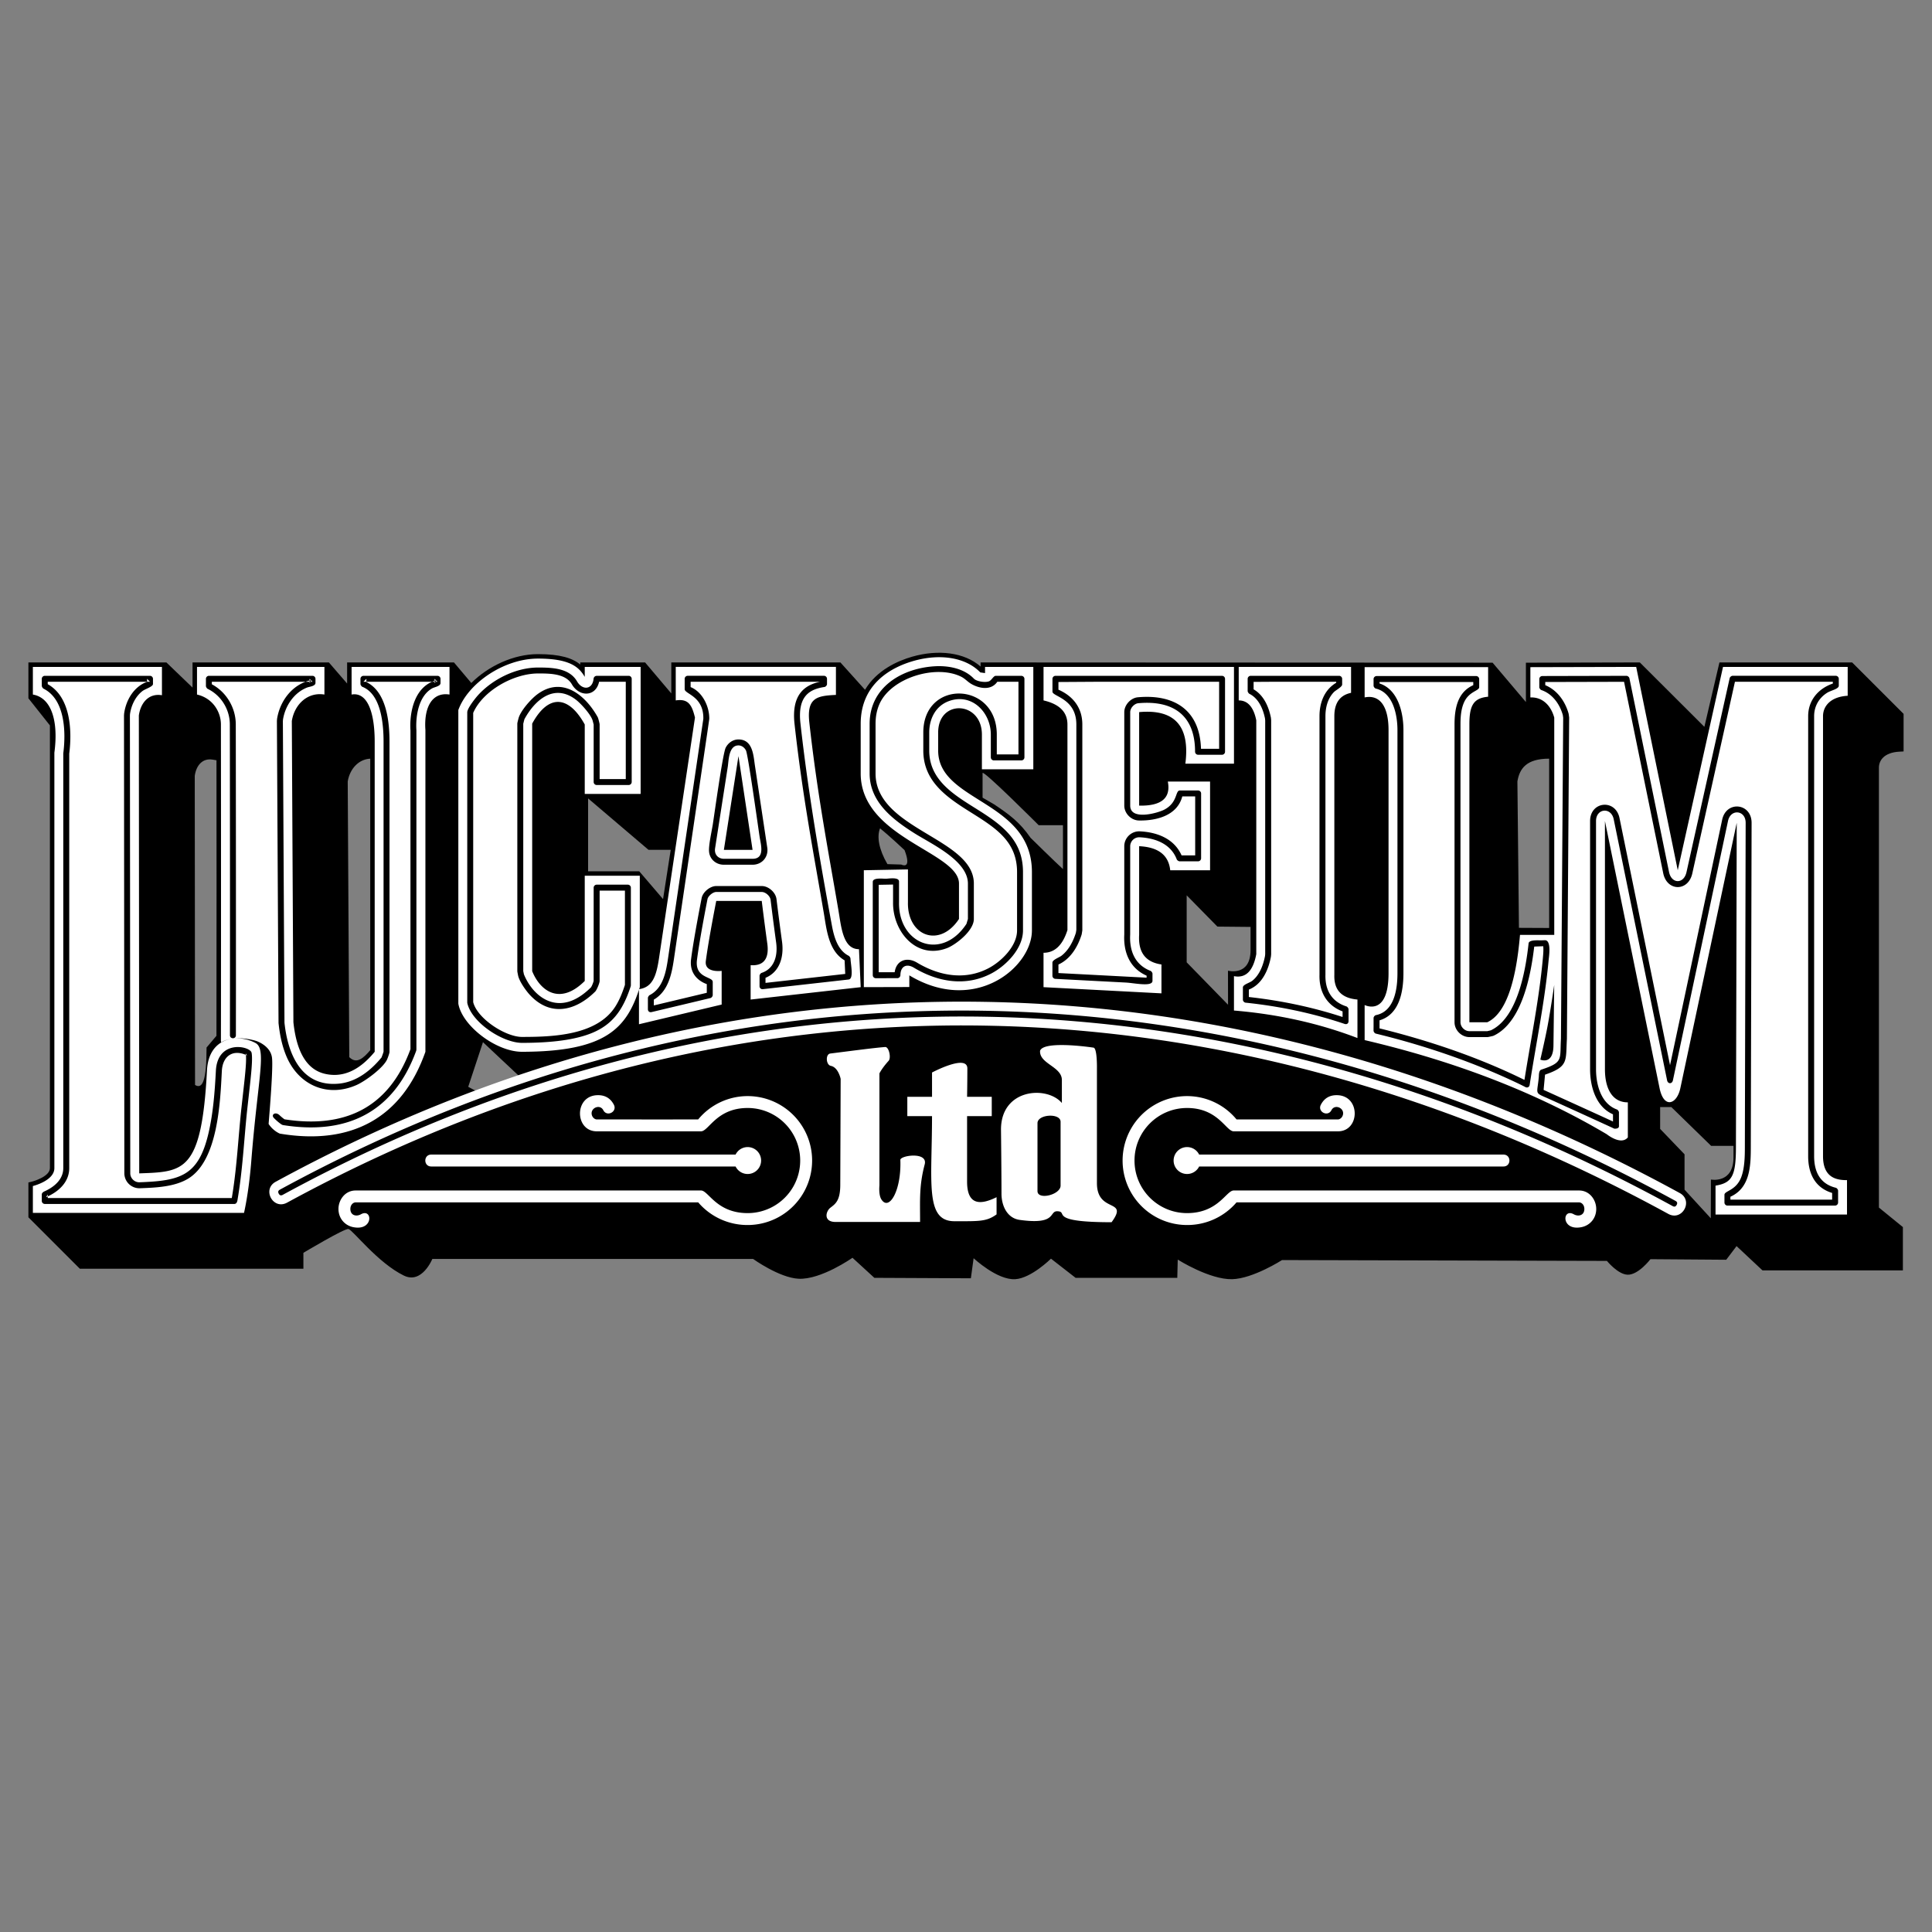 <svg xmlns="http://www.w3.org/2000/svg" width="2500" height="2500" viewBox="0 0 192.756 192.756"><rect x="0" y="0" width="192.756" height="192.756" fill="#808080" stroke="none"/><g fill-rule="evenodd" clip-rule="evenodd"><path fill="#fff" fill-opacity="0" d="M0 0h192.756v192.756H0V0z"/><path d="M47.499 108.855l4.388-1.404-3.701-3.473-1.471 4.453.784.424zm125.45 5.465l-2.23.002-3.971-3.869h-1.115v2.178l2.434 2.535v3.529l2.619 2.855.012-3.867s2.252.439 2.252-2.213v-1.15h-.001zm-48.181-21.841l-3.309-.032-3.064-3.12v6.685l4.127 4.232-.006-3.396s2.252.596 2.252-2.056v-2.313zm29.791-16.787c-2.273 0-2.949.988-3.168 2.268l.154 14.611 3.014.014V75.692zM87.8 82.646c-.328.82-.123 2.092.738 3.568l1.383.042s1.1.59.328-1.436c.001 0-1.517-1.435-2.449-2.174zm18.253-.316l-2.424.001s-5.598-5.604-5.598-5.199v2.45l1.154.67c1.559 1.044 2.566 1.791 3.635 3.338 0 0 2.484 2.443 3.232 3.119V82.33h.001zm-39.136 2.459h-2.214l-6.029-5.133v7.272h5.102l2.377 2.775.764-4.914zm-29.979-9.097c-1.142.057-2.026.988-2.246 2.268l.155 27.511c.723.723 1.4.121 2.091-.695V75.692zm-15.34.159l-.381-.063c-1.002-.166-1.635.556-1.787 1.618l.029 30.84c.76.465 1.149-.469 1.149-3.736l.988-1.168c.017-9.498.008-21.845.002-27.491zm64.705-7.031c1.157-1.943 3.221-2.878 4.715-3.305 2.597-.741 5.195-.432 6.816.985v-.408l51.082.024 3.324 3.926v-3.924l11.365-.027 6.441 6.426 1.502-6.425h13.24l5.133 5.132v3.747l-.422.023c-1.518.082-2.039.874-2.039 1.589v43.898l2.391 1.947v4.32h-14.006l-2.588-2.424-1.031 1.361-7.561-.057s-1.203 1.582-2.279 1.549c-.969-.029-2.064-1.377-2.064-1.377l-32.414-.084s-2.896 1.857-4.975 1.908c-2.25.057-5.43-1.955-5.43-1.955l-.045 1.82h-10.146l-2.457-1.912s-1.965 1.951-3.564 2.047c-1.811.109-4.154-2.092-4.154-2.092l-.274 2.002-9.629-.045-2.183-2.002s-3.134 2.209-5.383 2.092c-1.924-.1-4.528-1.973-4.528-1.973s-25.203-.01-32.007 0c0 0-1.033 2.537-2.836 1.66-2.604-1.268-5.089-4.535-5.53-4.65-.365-.096-4.498 2.377-4.498 2.377l.001 1.59H7.967l-5.133-5.133v-3.475l.341-.082c.171-.041 1.802-.51 1.804-1.35V72.375l-2.145-2.707v-3.577h13.767l2.608 2.51v-2.51h13.604l1.819 2.106v-2.106h10.659l1.731 2.051c1.692-1.686 4.212-2.88 6.654-2.88 2.221 0 3.446.402 4.219 1.039v-.21h6.466l2.614 3.093v-3.093h16.871l2.457 2.729z"/><path d="M132.838 110.764c.32-.623 1.236-.252 1.162.379-.041.34-.314.543-.512.543-6.662.004-9.316.002-10.117 0a6.401 6.401 0 0 0-4.938-2.328 6.43 6.43 0 1 0 0 12.862 6.456 6.456 0 0 0 4.934-2.258h34.18c.244 0 .525.242.525.658-.002.641-.59.789-1.055.529-1.162-.648-1.281 1.674.744 1.289.898-.172 1.496-.914 1.496-1.816.002-.891-.645-1.846-1.711-1.846h-34.463c-.74 0-1.539 2.256-4.65 2.256-2.896 0-5.242-2.348-5.242-5.244s2.346-5.244 5.242-5.244c3.1 0 3.891 2.326 4.648 2.328 0 0 2.062.006 10.406 0 2.197 0 2.277-3.52-.041-3.605-.701-.027-1.297.242-1.664.953-.362.702.693 1.247 1.056.544zM150 115.193h-30.361a1.343 1.343 0 1 0 0 1.188H150c.793 0 .793-1.188 0-1.188zm-89.809-4.429c-.322-.623-1.236-.252-1.162.379.04.34.314.543.511.543 6.661.004 9.316.002 10.117 0a6.4 6.4 0 0 1 4.937-2.328 6.43 6.43 0 1 1 0 12.862 6.455 6.455 0 0 1-4.933-2.258H35.48c-.244 0-.525.242-.524.658.001.641.59.789 1.055.529 1.161-.648 1.281 1.674-.746 1.289-.897-.172-1.495-.914-1.496-1.816-.001-.891.645-1.846 1.711-1.846h34.463c.74 0 1.539 2.256 4.649 2.256a5.244 5.244 0 0 0 0-10.488c-3.099 0-3.889 2.326-4.648 2.328 0 0-2.061.006-10.405 0-2.196 0-2.278-3.52.042-3.605.701-.027 1.297.242 1.665.953.362.702-.693 1.247-1.055.544zm-17.164 4.429h30.362a1.343 1.343 0 1 1 0 1.188H43.027c-.791 0-.791-1.188 0-1.188zm80.086-17.802v3.43c4.398.365 8.504 1.281 12.32 2.744v-3.842c-1.59-.135-2.357-.959-2.305-2.469V71.458c0-1.326.557-2.104 1.668-2.332v-2.589h-11.209v3.344c.902 0 1.484.663 1.752 1.989v23.326c-.318 1.691-1.06 2.423-2.226 2.195zm-19-2.333v3.431l11.766.617v-2.881c-1.59-.229-2.332-1.212-2.227-2.95v-8.85c1.91.09 2.943.891 3.102 2.4h3.975v-8.85h-4.215c.318 1.646-.637 2.447-2.861 2.402v-9.33c3.551-.321 5.088 1.395 4.611 5.146h4.85v-9.656h-19v3.344c1.59.366 2.385 1.166 2.385 2.4v20.514c-.478 1.508-1.272 2.263-2.386 2.263zm-17.928-8.233v11.663l4.539-.012v-1.164c6.547 3.938 12.231-.811 12.231-4.482v-5.822c0-7.171-9.354-6.963-9.354-12.125v-1.801c0-3.361 4.364-3.153 4.364.208v3.463h5.129V66.537h-4.816v.617l-.475-.068c-1.431-1.489-3.995-1.905-6.663-1.143-2.129.608-5.268 2.217-5.268 6.271v4.955c0 6.446 9.806 7.832 9.806 10.985v3.533c-1.94 2.945-5.163 1.699-5.093-1.663v-3.282l-4.4.083zM45.728 70.84v29.294c.383 2.221 3.777 4.807 6.36 4.803 8.346-.012 10.458-2.332 11.745-6.449V87.374H58.34v10.498c-2.487 2.475-4.449.988-5.244-.977V72.196c1.575-2.901 3.586-2.901 5.244.085v6.931h5.576V66.537H58.34v.995c-.583-1.006-1.523-1.824-4.664-1.824-3.42 0-6.993 2.48-7.948 5.132zm-26.073-4.303h12.713v2.758c-1.696-.275-2.989.997-3.253 2.643l.158 30.051c.319 3.018 1.366 4.732 3.142 5.145 1.775.412 3.431-.32 4.968-2.195V73.997c0-3.019-.769-4.978-2.305-4.702v-2.758h9.769v2.758c-1.749-.275-2.564 1.294-2.404 3.535v32.108c-2.332 6.631-7.418 9.355-14.521 8.164 0 0-.661-.254-1.123-.967.103-1.27.462-5.6.339-6.598-.154-1.246-1.598-1.689-1.598-1.689s-2.075-.674-3.485.146l-.014-.146c.022-12.358 0-31.567 0-31.567 0-1.234-.795-2.621-2.386-2.986v-2.758zM3.28 118.33v2.678h21.065s.471-1.949.724-5.145c.659-8.34 1.566-11.191.412-11.809-1.747-.938-4.653-.621-4.829 2.729-.535 10.191-2.313 10.123-6.762 10.285l-.037-45.679c.159-1.188.927-2.255 2.305-2.026v-2.826H3.28v2.758c1.854.319 2.568 2.643 2.145 5.8v41.452c-.004 1.265-2.145 1.783-2.145 1.783zm132.87-18.059v3.5c9.168 2.148 17.223 5.283 24.166 9.398 0 0 1.402 1.141 2.094.311v-3.498c-1.588 0-2.285-1.426-2.285-3.301V81.915l5.438 26.589c.418 2.17 1.734 1.684 2.08.09l5.631-26.502-.08 32.358c0 2.877-.389 3.57-2.035 3.842v2.881h13.117v-3.43c-1.008 0-2.393-.207-2.393-2.391v-43.9c0-1.005.766-1.942 2.461-2.034v-2.881h-12.438l-4.516 20.289-4.148-20.289-10.557.026v3.019c1.271-.045 2.066.871 2.383 2.014v21.68h-3.418c-.424 4.985-1.51 7.889-3.26 8.713h-1.789V72.281c0-1.867.385-2.633 1.869-2.769v-2.951h-12.32v3.02c1.59-.321 2.385 1.008 2.385 3.249v24.263c0 4.399-2.385 3.178-2.385 3.178zm18.221 2.26c.32-1.652.693-4.262.693-4.262l-.074 5.994c0 2.045-1.311 1.455-1.311 1.455s.452-1.937.692-3.187zM63.75 98.689v3.5l8.25-1.964v-3.361s-1.737.238-1.58-.984c.277-2.147 1.04-5.994 1.04-5.994h4.539s.208 1.731.555 4.262c.208 1.524-.391 2.24-1.663 2.148v3.43l10.982-1.236-.173-3.789c-1.589 0-1.761-2.171-2.045-3.847-.969-5.716-2.095-11.447-2.909-18.779-.277-2.494.8-2.653 2.655-2.744v-2.795H67.419v3.344c1.22-.183 1.601.388 1.918 1.714L65.76 95.537c-.264 1.785-.631 2.971-2.01 3.152zm9.926-23.252l1.407 9.354h-2.862l1.455-9.354zm-46.172 42.469c46.328-25.231 95.936-23.009 140.086 1.125 1.387.758.248 2.84-1.141 2.082-43.494-23.777-92.243-25.939-137.811-1.123-1.388.758-2.524-1.328-1.134-2.084zm72.365-5.211s.049 4.15.049 6.387c0 1.244.58 2.455 1.812 2.627 3.779.529 2.885-.9 3.779-.861 1.143.051-1.043 1.094 5.393 1.094 1.766-2.412-1.461-.844-1.461-3.902v-11.436s.039-2.021-.34-2.08c-1.4-.207-5.018-.586-5.332.309-.098 1.301 2.174 1.576 2.174 2.918v2.297c-1.476-1.751-6.074-1.454-6.074 2.647zm3.641-.636c0-.9 2.305-1.035 2.305-.137v6.365c0 .926-2.305 1.475-2.305.549v-6.777zm-12.987-2.631v1.928h2.465c0 6.584-.726 10.486 2.233 10.486 2.462 0 3.197.051 4.207-.682v-1.715c-1.484.732-2.942.93-2.942-1.557v-6.533h2.462v-1.928h-2.462s.027-1.402.027-2.82c0-1.48-3.524.398-3.524.398v2.422h-2.466v.001zm-7.684 11.074c-.444.344-.727 1.414.536 1.414h8.422c0-2.182-.104-3.609.459-5.74.344-1.305-2.445-.898-2.428-.449.114 3.062-1.132 5.156-1.897 3.93-.288-.459-.191-1.377-.191-1.377v-11.184s.227-.492.917-1.258c.272-.303.029-1.406-.344-1.377-1.096.082-3.331.381-5.474.65-.497.062-.439 1.133.052 1.23.751.148.981 1.297.981 1.297l-.038 10.564c0 1.609-.497 1.915-.995 2.3z" fill="#fff"/><path d="M21.138 68.274c1.46.777 2.386 2.354 2.386 4.005l.002 1.554.002 1.553.004 3.882.004 3.881.003 4.896.001 5.184v5.178l-.005 4.881c0 .395-.594.395-.594 0l.005-4.881.001-5.178-.001-5.184-.003-4.896-.004-3.881-.003-3.881-.003-1.554-.003-1.553c0-1.493-.867-2.908-2.217-3.555-.066-.031-.168-.194-.168-.268V67.724c0-.158.139-.297.296-.297h10.338c.158 0 .296.139.296.297v.409c0 .329-.603.373-.827.459-1.319.514-2.19 1.826-2.413 3.192l-.013.17.16 30.083c.334 3.141 1.693 6.447 5.449 6.076 1.739-.172 3.164-1.303 4.236-2.613.009-.018.008-.029.02-.057l.042-.109.043-.117.042-.119.034-.105.019-.068.001-3.855V73.997c0-1.692-.225-4.728-2.117-5.474-.079-.031-.188-.191-.188-.276v-.522c0-.158.139-.297.297-.297H43.654c.157 0 .296.139.296.297v.428c0 .311-.607.398-.823.519-1.364.763-1.674 2.773-1.582 4.188v31.869l-.018.102c-2.249 6.176-6.948 8.43-13.295 7.418a.539.539 0 0 1-.205-.104l-.073-.051-.09-.068-.105-.084a5.808 5.808 0 0 1-.424-.391c-.334-.334.134-.686.565-.279.045.045.087.082.127.117l.105.09.093.076.075.057.06.043.03.02c6.017.938 10.413-1.15 12.562-6.998V72.879c-.123-1.928.462-4.497 2.632-5.015l-.228.289v-.428l.297.296H36.259l.296-.296v.325c2.022.983 2.305 3.993 2.305 5.946v30.942c0 .078-.025.156-.047.232l-.038.119-.045.131-.048.129-.046.117c-.356.857-2.189 2.199-3.052 2.582-2.913 1.295-5.807.02-7.018-2.883-.437-1.047-.658-2.172-.777-3.295l-.021-3.779-.121-22.582-.02-3.775.004-.061.008-.097.005-.062c.295-1.837 1.586-3.513 3.477-3.872l-.241.291v-.409l.297.296H21.135v.254h.003zm50.193 16.598c.025.494.408.81.891.81H75.082c1.28 0 .814-1.465.705-2.191-.163-1.082-1.151-8.193-1.362-8.616-.144-.286-.418-.504-.748-.505-.984-.002-.973 1.517-1.063 2.1l-1.273 8.186c-.01.073-.014.145-.01.216zm-.593.029c-.032-.643.276-1.996.382-2.676.172-1.109.994-7.055 1.281-7.623.247-.488.723-.827 1.279-.826 1.434.003 1.486 1.592 1.639 2.608l1.231 8.186c.14.932-.524 1.704-1.467 1.704h-2.861c-.799.001-1.444-.564-1.484-1.373zm89.141 27.163c-.711-.326-1.648-.752-2.584-1.18l-2.566-1.164c-1.725-.783-1.375-.379-1.201-2.268.014-.15-.018-.646.248-.734 2.229-.736 1.836-.986 1.961-3.09l.057-7.998.166-24.017-.037-.276c-.309-1.091-1.035-2.116-2.145-2.491-.09-.03-.201-.188-.201-.281v-.82c0-.157.137-.296.295-.297l2.102-.005 2.1-.005 2.102-.005 2.1-.005c.117 0 .268.123.291.237l3.953 19.336c.248 1.204 1.475 1.214 1.742.015l4.309-19.359c.023-.11.176-.232.287-.232h10.302c.158 0 .297.139.297.297V68.415c0 .33-.783.462-1.166.705-.82.521-1.295 1.354-1.295 2.329V115.35c0 1.553.586 2.768 2.164 3.154.105.027.227.18.227.289v1.192a.305.305 0 0 1-.297.297h-10.744a.305.305 0 0 1-.297-.297v-.782c0-.406 1.168-.402 1.682-1.777.33-.887.354-2.041.354-2.975l.02-8.09.02-8.09.02-8.088.02-8.09c.004-1.27-1.496-1.429-1.76-.187l-5.498 25.88c-.08.381-.504.379-.58-.002l-5.326-26.048c-.256-1.244-1.764-1.091-1.764.178v24.766c0 1.525.488 3.438 2.09 4.016.084.029.197.188.197.279V112.361c0 .289-.461.246-.461.246-.004 0-.448-.207-1.184-.543zm1.049-.171v-.717c-1.715-.746-2.285-2.777-2.285-4.494V81.916c0-1.98 2.539-2.237 2.936-.297l5.041 24.655 1.08-5.08 4.121-19.41c.412-1.935 2.939-1.666 2.936.312l-.02 8.089-.02 8.089-.02 8.09-.02 8.088c0 1.871-.066 4.066-2.035 4.947V119.69H182.792V119.02c-1.717-.523-2.391-1.947-2.391-3.668V71.452c0-1.575 1.008-2.757 2.461-3.253v-.179h-9.767l-1.023 4.608-3.232 14.519c-.404 1.822-2.525 1.804-2.9-.025l-3.906-19.099-1.855.005-2.102.005-2.102.005-1.803.004v.319c1.195.49 1.99 1.62 2.328 2.837l.008.04.043.317.004.042-.168 24.038-.057 8.021c-.129 2.193.191 2.75-2.182 3.562l-.143 1.521.971.439 2.566 1.166 2.584 1.178.802.371zm-34.713-16.56l.014-.151V71.884l-.02-.204c-.193-.955-.639-2.007-1.562-2.46-.064-.032-.168-.194-.168-.266v-1.23c0-.158.141-.297.297-.297h8.834c.158 0 .297.139.297.297v.57c0 .245-.639.565-.822.754-.621.636-.846 1.542-.846 2.41V97.259c-.041 1.51.619 2.686 2.1 3.154.09.029.205.188.205.283v1.182c0 .23-.172.354-.391.279-3.199-1.08-6.525-1.771-9.885-2.121-.133-.014-.264-.16-.264-.295v-1.224c0-.297.668-.447.945-.672.73-.584 1.094-1.581 1.262-2.471l.004-.041zm7.734 6.132V100.908c-1.605-.604-2.348-1.98-2.303-3.654V71.457c0-1.336.475-2.629 1.668-3.338v-.099h-6.33l-1.912.012v.744c1.008.583 1.504 1.722 1.725 2.816l.008.072.012.117.006.073v23.355l-.006.069-.01.109-.008.068c-.248 1.311-.869 2.754-2.201 3.274v.743c3.173.35 6.316 1.001 9.351 1.993zm-26.599-8.448l.037-.246V72.281c0-2.604-2.383-2.778-2.383-3.273v-1.282c0-.158.139-.297.297-.297h16.626c.156 0 .295.139.295.297v7.281a.304.304 0 0 1-.295.296h-2.4a.305.305 0 0 1-.295-.297c.008-3.634-2.176-5.16-5.66-4.846-.406.037-.811.481-.811.887v9.331c0 1.516 2.744.751 3.418.393 1.344-.715 1.062-1.905 1.535-1.905h1.824c.158 0 .297.139.297.296v6.476a.304.304 0 0 1-.297.296h-1.854c-.086 0-.246-.109-.277-.19-.598-1.569-2.156-2.134-3.715-2.208a.898.898 0 0 0-.932.889v6.612l-.002 2.212c-.088 1.594.463 3.013 2.037 3.617.08.031.189.189.189.275v.714c0 .627-1.789.221-2.66.174l-7.043-.369a.312.312 0 0 1-.281-.295v-1.33c0-.275.689-.513.908-.684.719-.56 1.154-1.414 1.428-2.266l.014-.068zm7.046 4.526v-.201c-1.689-.743-2.322-2.35-2.227-4.11v-8.807c0-.839.717-1.521 1.555-1.481 1.721.082 3.422.725 4.162 2.397h1.358V79.458H117.957c-.502 1.924-2.592 2.437-4.334 2.402-.773-.016-1.453-.709-1.453-1.483v-9.331c0-.712.641-1.414 1.352-1.478 3.668-.331 6.188 1.294 6.301 5.141h1.81V68.02H109.46l-3.859.024v.765c1.473.647 2.383 1.822 2.383 3.471v20.514l-.002.045-.057.357-.01.044c-.387 1.226-1.102 2.437-2.314 2.99V97.082l2.066.107 6.729.354zm-25.399.049l-.541.002-.541.002h-.542a.305.305 0 0 1-.297-.297V87.989c0-.458 1.028-.311 1.305-.316.277-.006 1.315-.196 1.315.277v2.077c-.069 4.185 4.267 5.885 6.726 2.15l.147-.49v-3.532c0-2.288-3.624-3.941-5.318-5.01-2.182-1.375-4.488-3.13-4.488-5.975V72.216c0-3.616 3.155-5.513 6.423-5.737 1.38-.095 2.977.188 3.975 1.227.289.299 1.205.424 1.549.25.227-.115.424-.526.625-.526h2.576c.156 0 .297.139.297.297v7.841a.306.306 0 0 1-.297.297H99.152a.305.305 0 0 1-.297-.297V73.29c0-2.239-1.923-4.188-4.207-3.333-1.317.493-1.938 1.776-1.938 3.125v1.801c0 2.746 2.146 4.203 4.205 5.503l.44.276.445.281c2.355 1.501 4.264 3.015 4.264 6.065v5.823c0 1.809-1.684 3.523-3.176 4.302-2.539 1.324-5.322.85-7.706-.584-.75-.451-1.342-.133-1.349.748a.309.309 0 0 1-.295.295h-.541zm-.002-.594h.267c.165-1.203 1.231-1.555 2.227-.957 2.203 1.324 4.773 1.793 7.126.565 1.283-.669 2.857-2.204 2.857-3.776v-5.823c0-2.819-1.818-4.181-3.99-5.565l-.443-.28-.44-.276c-2.254-1.422-4.481-3.003-4.481-6.005V73.08c0-5.325 7.332-5.106 7.332.208V75.267h2.162V68.02h-2.111c-.609.892-1.783.683-2.583.224-.382-.219-.623-.535-1.045-.74-2.521-1.228-6.979.12-8.134 2.748-.241.548-.385 1.195-.385 1.962V77.168c0 5.597 9.807 6.447 9.807 10.985v3.532c0 1.195-1.83 2.583-2.67 2.906-3.079 1.187-5.435-1.675-5.39-4.569v-1.771l-1.433.027V97h.786l.541-.002zM60.321 67.427h2.408c.158 0 .296.139.296.297v10.301a.304.304 0 0 1-.296.296h-3.202a.304.304 0 0 1-.297-.296V72.28c0-.004-.007-.015-.012-.033l-.046-.186-.048-.178c-.166-.585-1.158-1.685-1.663-2.07-2.158-1.652-4.074-.02-5.147 1.958-.002.003 0 .016-.005.034l-.048.182-.043.177c-.004.018-.012.028-.012.032v24.699l.035.166.029.145c.718 1.775 2.384 3.326 4.434 2.746.694-.199 1.457-.645 2.264-1.449.109-.18.208-.43.26-.633l.002-2.325V88.56c0-.157.139-.296.297-.296H62.646c.158 0 .296.139.296.296v9.745l-.014.092c-1.037 3.225-2.604 4.615-5.981 5.268-1.288.248-2.878.381-4.861.383-1.92.002-5.018-2.021-5.46-3.961l-.008-.066V71.064c0-.404.855-1.466 1.095-1.727 1.464-1.592 3.782-2.737 5.963-2.737 1.379 0 3.118.042 3.894 1.38.534.922 1.553.838 1.653-.28a.321.321 0 0 1 .295-.271h.803v-.002zm0 .593h-.548c-.334 1.526-1.978 1.531-2.716.256-.638-1.101-2.271-1.084-3.381-1.084-2.392 0-5.479 1.685-6.465 3.932V99.986c.414 1.65 3.227 3.471 4.875 3.469 3.037-.004 7.45-.135 9.303-3.027.401-.627.695-1.348.961-2.166v-9.403h-2.525v9.014c0 .213-.287.902-.438 1.053-1.987 1.977-4.513 2.531-6.546.311-.387-.424-1.032-1.332-1.151-1.91l-.03-.15-.029-.15a1.082 1.082 0 0 1-.018-.129V72.196c0-.016.008-.082.028-.169l.046-.189.05-.188c.207-.743 1.231-1.9 1.854-2.366 2.478-1.853 4.801.033 6.047 2.276.008.015.033.078.058.165l.053.191.047.193c.021.087.029.155.029.172V77.729H62.434V68.02H60.321zm-35.22 37.019l.012.062c.024.174.03.35.03.525.001.152-.004.305-.011.457l-.016.27-.021.299-.028.33a68.398 68.398 0 0 1-.163 1.57l-.104.932-.115 1.033c-.316 2.867-.444 5.768-.894 8.617l-.064.395c-.034.191-.047.59-.352.59H4.466a.306.306 0 0 1-.297-.297v-.65c0-.158.161-.264.286-.318l.105-.049.107-.053.107-.057c.825-.443 1.537-1.15 1.539-2.146V75.173l.003-.037c.265-2.062.191-5.359-1.981-6.431a.445.445 0 0 1-.166-.266V67.724c0-.158.139-.297.297-.297h10.501c.158 0 .296.139.296.297v.518c0 .275-.767.485-1.051.705-.705.543-1.125 1.444-1.244 2.312l-.007.141.005 5.699.004 5.71.005 5.71.004 5.709.005 5.71.004 5.709.004 5.711.005 5.709c0 .492.43.908.922.889 4.072-.148 5.901-.627 6.896-4.955.462-2.014.615-4.117.723-6.174.168-3.153 3.435-2.47 3.563-1.788zM14.673 68.028v-.303l.296.296H4.763v.241c2.29 1.282 2.437 4.638 2.145 6.931v41.357c-.003 1.229-.832 2.123-1.857 2.672l-.118.061-.118.059-.116.055-.111.049.177-.271V119.528H23.126l.016-.094.064-.391c.448-2.84.576-5.73.891-8.588l.115-1.035.104-.93c.058-.518.115-1.037.161-1.557l.027-.324.021-.289.015-.264a8.67 8.67 0 0 0 .011-.428c0-.141-.004-.283-.022-.424l-.021-.109.163.213c-1.4-.676-2.458.02-2.538 1.553-.16 3.041-.371 8.949-3.382 10.746-1.369.818-3.254.889-4.808.945a1.5 1.5 0 0 1-1.537-1.482l-.004-5.709-.005-5.709-.004-5.711-.004-5.71-.004-5.709-.005-5.71-.004-5.71-.005-5.72.003-.049.006-.08.003-.049c.178-1.343.967-2.701 2.29-3.176zm122.368 34.49v-.95c0-.117.123-.268.238-.291l.1-.021c1.771-.436 2.045-2.648 2.045-4.162V72.829c0-1.495-.434-3.72-2.156-4.129-.105-.025-.227-.178-.227-.288v-.664c0-.158.139-.297.297-.297h9.944c.158 0 .297.139.297.297V68.562c0 .375-1.035.409-1.523 1.54-.293.675-.344 1.452-.344 2.178v29.708c0 .467.42.891.889.891h1.788l.189-.045.162-.039c2.699-1.271 3.479-6.066 3.768-8.675.043-.391 1.01-.291 1.291-.302l.34-.013c.67 0 .395 1.683.369 1.969-.387 4.173-1.254 8.319-1.893 12.46-.035.23-.227.326-.432.219 0 0-.377-.199-1.078-.527-4.416-2.068-9.109-3.652-13.84-4.803-.107-.025-.227-.18-.227-.289v-.316h.003zm16.928-8.113l-.898.034c-.33 2.786-1.195 7.548-4.047 8.892a.899.899 0 0 1-.145.043l-.17.039-.168.037a.999.999 0 0 1-.15.021h-1.788c-.795 0-1.484-.689-1.484-1.482V72.281c0-1.557.287-3.217 1.869-3.922v-.313h-9.352V68.188c1.859.611 2.385 2.92 2.385 4.642v24.262c0 1.797-.379 4.117-2.385 4.707V102.601c4.934 1.217 9.895 2.889 14.459 5.141.629-3.971 1.457-8.029 1.826-12.022.036-.418.089-.892.048-1.315zM71.11 99.287c0 .109-.121.264-.228.289l-5.876 1.4c-.205.049-.365-.078-.365-.289v-1.133c0-.068.1-.232.163-.264 1.334-.676 1.64-2.285 1.838-3.622l1.767-11.985 1.215-8.245.4-2.72.148-1c.049-2.266-1.862-2.469-1.862-2.958v-1.038c0-.158.139-.297.297-.297h13.608c.158 0 .296.139.296.297v.525c0 .126-.127.274-.252.293-1.479.226-2.703.891-2.398 3.632.746 6.712 1.91 13.507 3.135 20.149.206 1.117.57 2.495 1.69 3.044a.471.471 0 0 1 .166.253c.028.624.348 2.047-.182 2.108l-8.559.963a.29.29 0 0 1-.331-.295v-1.049c0-.096.115-.252.206-.281 1.127-.363 1.659-1.507 1.448-3.041-.345-2.521-.552-4.247-.552-4.247-.045-.378-.503-.784-.884-.784H71.46c-.329 0-.81.395-.874.717 0 0-.769 3.884-1.048 6.053-.241 1.864 1.572 1.64 1.572 2.204v1.321zM81.813 68.02h-12.91v.531c1.193.483 1.888 1.967 1.861 3.182 0 .002-.055.393-.154 1.073l-.4 2.72-1.215 8.245-1.767 11.985c-.222 1.496-.58 3.152-1.994 3.976v.58l5.283-1.26v-.867c-.753-.266-1.763-.988-1.567-2.497.281-2.183 1.055-6.092 1.055-6.092.119-.6.843-1.195 1.455-1.195h4.539c.681 0 1.392.63 1.473 1.307 0 0 .207 1.722.551 4.237.22 1.605-.29 3.056-1.648 3.611v.508l7.954-.895-.062-1.354c-1.608-.929-1.797-3.081-2.074-4.713-.974-5.743-2.103-11.499-2.921-18.864-.322-2.892.957-3.881 2.541-4.218zm85.466 52.193c-.092.17-.215.221-.402.117-43.74-23.908-92.811-26.093-138.664-1.121-.188.102-.31.051-.402-.117-.092-.17-.069-.301.119-.402 46.043-25.078 95.328-22.877 139.23 1.121.19.101.213.234.119.402z"/></g></svg>
